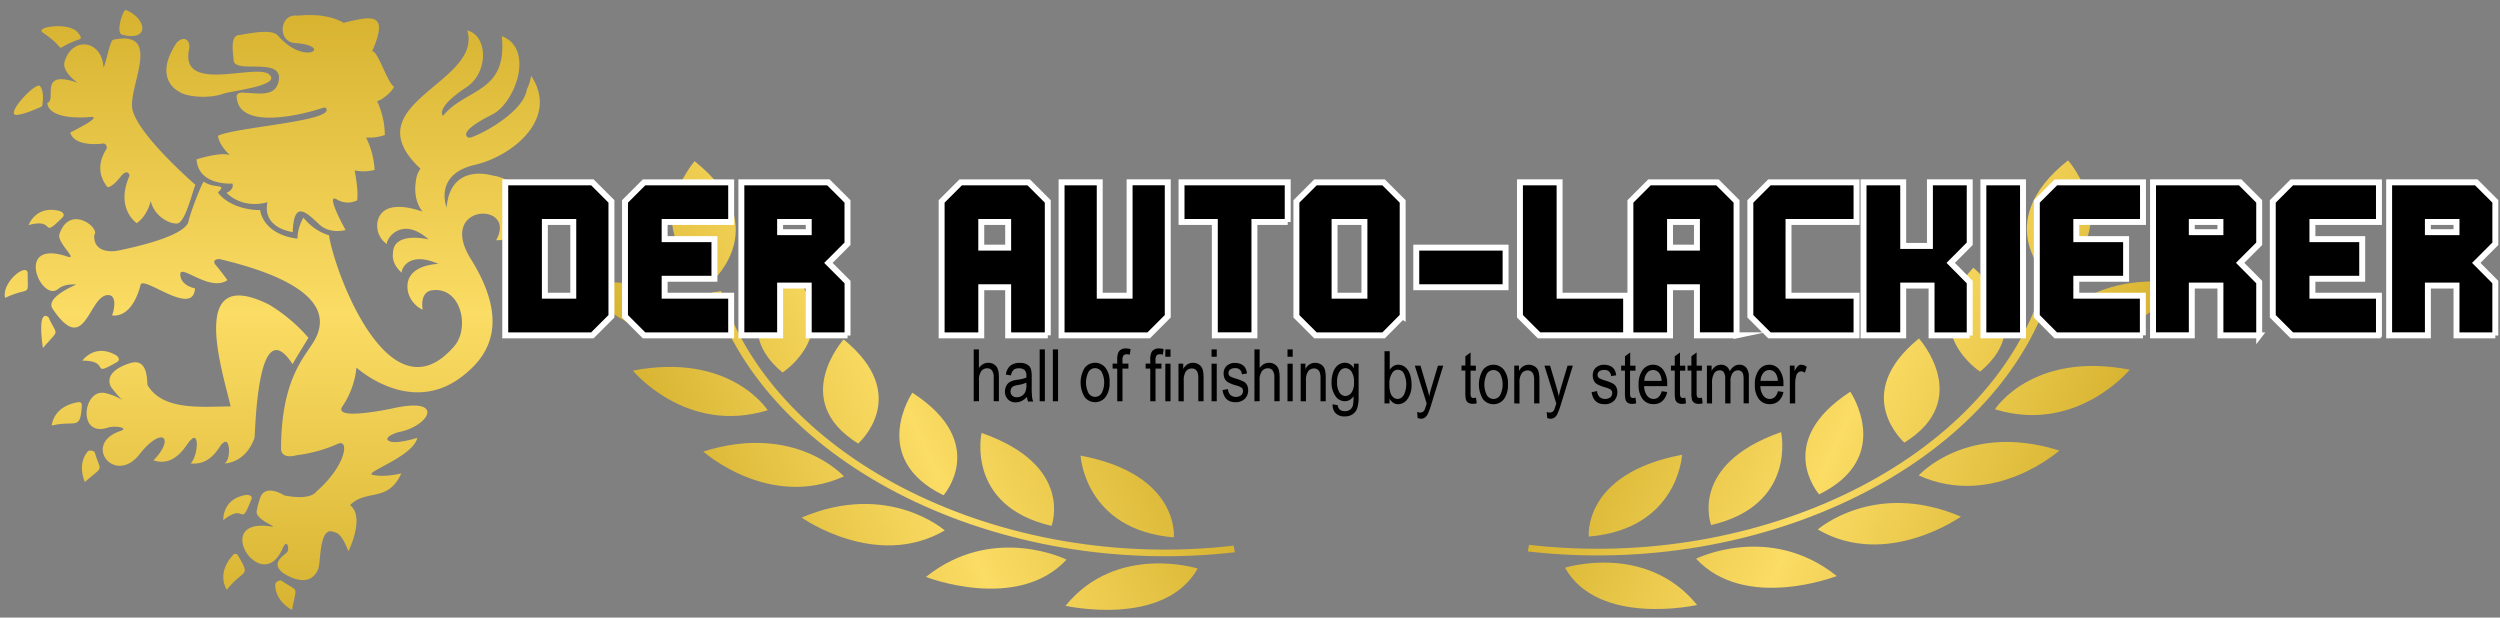 <svg xmlns="http://www.w3.org/2000/svg" xmlns:xlink="http://www.w3.org/1999/xlink" viewBox="0 0 842 208"><rect x="0" y="0" width="842" height="208" fill="#808080" stroke="none"/><defs><style>.a,.b,.c{fill-rule:evenodd;}.a{fill:url(#a);}.b{fill:url(#b);}.c{fill:url(#c);}.d{stroke:#fff;stroke-miterlimit:22.93;stroke-width:2px;}</style><linearGradient id="a" x1="558.7" y1="85.05" x2="701.72" y2="161.72" gradientTransform="translate(-9.6 44.8) rotate(-3.28)" gradientUnits="userSpaceOnUse"><stop offset="0" stop-color="#d7b330"/><stop offset="0.5" stop-color="#fbdc64"/><stop offset="1" stop-color="#d7b330"/></linearGradient><linearGradient id="b" x1="959.15" y1="108.27" x2="1102.17" y2="184.94" gradientTransform="matrix(-1, -0.06, -0.06, 1, 1341.18, 44.8)" xlink:href="#a"/><linearGradient id="c" x1="91.73" y1="4.76" x2="91.73" y2="206.57" gradientTransform="matrix(1, 0, 0, 1, 0, 0)" xlink:href="#a"/></defs><title>logo_der_autolackierer_landscape_black</title><path class="a" d="M514.58,185.73c.14-.73.22-1.53.41-2.23,77.78,9,154.54-28.74,172.6-85.71l3,.43c-18.42,58.1-96.67,96.66-176,87.51Zm51.94-32.56c-33.53,6.31-31.42,27.55-31.42,27.55,30.11-2.53,31.42-27.55,31.42-27.55Zm5.07,50.59c-17.16-21.13-44.51-12.55-44.51-12.55,11.29,20,44.51,12.55,44.51,12.55Zm28.28-58.22c-31.4,11-23.56,31.31-23.56,31.31,29.05-6.78,23.56-31.31,23.56-31.31ZM618.62,194c-22.69-18.1-47.37-5.83-47.38-5.83,16.59,17.87,47.38,5.83,47.38,5.83ZM734.13,95.3c-33.69-4-43.58,16.42-43.58,16.42,28.51,6.46,43.58-16.42,43.58-16.42ZM696.52,54s20.79,23.73-6.25,40.09c0,0-20.77-18.65,6.25-40.09ZM664.6,90.16c-19.33,21.14,2.31,35,2.3,35,20.32-16.77-2.3-35-2.3-35Zm52.71,34.35c-32.88-6.31-45.41,13.34-45.41,13.34,27.42,8.46,45.41-13.34,45.41-13.34Zm-94.13,7.43c-26.11,16.9-10.49,34.56-10.5,34.56,25.48-12.46,10.5-34.56,10.5-34.56ZM660.44,174c-29.11-12.44-48.19,4.31-48.2,4.32,23.11,13.5,48.2-4.32,48.2-4.32Zm-14.13-60c-23.33,18.93-4.91,35.07-4.91,35.07,23.42-14.48,4.91-35.07,4.91-35.07Zm-.1,46.12c25.23,11.37,47.38-8.37,47.38-8.37C662.55,141.94,646.22,160.13,646.21,160.13Z"/><path class="b" d="M415.88,186c-79.33,9.15-157.58-29.41-176-87.51l3-.43c18.06,57,94.82,94.76,172.6,85.71.19.7.27,1.5.41,2.23Zm-51.94-32.56s1.31,25,31.42,27.55c0,0,2.11-21.24-31.42-27.55Zm-5.07,50.59s33.22,7.49,44.51-12.55c0,0-27.35-8.58-44.51,12.55Zm-28.28-58.22s-5.49,24.53,23.56,31.31c0,0,7.84-20.36-23.56-31.31Zm-18.75,48.5s30.78,12,47.38-5.83c0,0-24.68-12.27-47.38,5.83ZM196.33,95.61S211.4,118.5,239.91,112c0,0-9.89-20.37-43.58-16.42ZM233.94,54.3c27,21.44,6.24,40.09,6.25,40.09-27-16.36-6.25-40.09-6.25-40.09Zm31.92,36.17s-22.62,18.24-2.3,35c0,0,21.63-13.88,2.3-35Zm-52.71,34.35s18,21.81,45.41,13.34c0,0-12.53-19.65-45.41-13.34Zm94.13,7.43s-15,22.1,10.5,34.56c0,0,15.62-17.66-10.5-34.56ZM270,174.32s25.08,17.81,48.2,4.32c0,0-19.08-16.75-48.2-4.32Zm14.13-60s-18.5,20.59,4.91,35.07c0,0,18.41-16.14-4.91-35.07Zm-47.27,37.76s22.15,19.74,47.38,8.37C284.24,160.44,267.9,142.25,236.87,152.08Z"/><path class="c" d="M80.33,11.83c2.92-.35,11.06-2.38,13.28.17,9.18,10.52,18.95,3.4,5.79,2.5-6.1-.42-5.28-10,.71-9.23.46.06,9.2-1.32,15.64,2.42,9.57-2.39,15.42-3.6,9.55,9.66,1.72-.86,5.25,10.59,7.24,11.67.75.4-2.93,4.31-5.52,5.06a27.58,27.58,0,0,1,2.59,11.38,15.81,15.81,0,0,1-6.32.86,27.73,27.73,0,0,1,2.88,10.92,15.31,15.31,0,0,1-6.73.17s1.32,6.32.86,10.06a7.12,7.12,0,0,1-6.84-.29c-4.19-2.46,2.93,10.28,2.93,10.29s-5.23,1.5-8.8-1.84c-4.59-4.3-8.62-8.29-9,2.53,0,0-10.35-1.21-8.51-10.06,0,0-7.76,2.65-13.8-3.16,0,0,2.7-1,2-3.11,0,0-11.5.86-12.07-8.16,0,0,8-2.59,11.21-1.44,0,0-3.62-3.16-4-6.5C78.79,43,109.47,41,110,37.18c0-.06.19-1.37-1.44-.8-5.39,1.86-27.7,7.78-28.8-3.34,0,0-.75-2.24,2.64-1.78,3.89,0,9.89,1.59,11.3-3.34,2.68-9.34-14.68-2.72-15-7.59-.11-1.84-1.32-8,1.55-8.51Zm-64,95c3,6.66,3.91,3.63-1.88,10.38,0,0-2.14-13.37,1.88-10.38ZM9.32,92c0,8.47,1.15,4.23-7.61,8.32C.48,95.1,9,88.31,9.32,92ZM21.08,73.2c-7.78,7.71-1.86,0-11.45,2.61,0,0,2.48-6.92,10.59-4.7,0,0,2.05.76.86,2.09Zm63.59,95c-4.05,10.17-1.69.75-9.46,7,0,0-.48-7.34,7.84-8.52,0,0,2.18-.12,1.62,1.57Zm-4.44,19c4.33,7.4,1.88,4.21-3.83,11.43,0,0-3.81-5.34,2.2-11.82,0,0,.92-.88,1.64.39Zm14.51,8.32c6,4.23,5.21,1.15,3.62,9.9,0,0-5.93-2.92-5.63-8.82a2,2,0,0,1,2-1.08ZM39.45,121.93c-9.49,5.43-1.79-.46-11.73-.46,0,0,4.2-6,11.44-1.78,0,0,1.78,1.26.29,2.24Zm-11.9,14.83c-.55,8.4-2,4.66-10.12,6.56,0,0,.35-6.55,9.08-7.88,0,0,1.27-.12,1,1.32Zm4.37,15.58c2,7,3.35,4.15-3.34,10,0,0-2.82-6,1.09-10.41a2,2,0,0,1,2.25.4Zm11.78-30c-9.91,3.22-6.15,8.22-6.15,8.22,5.71,7.43,5.13,3.53-2.07,1.84-7.55-1.77-9.58,15.13.92,11.61,2.27-.76,7.3.1,4.14,1.15-13.2,4.41-1.47,19.09,7,7.13,7.6-9,11.18-4.37,4.14,2.76,7.81,2.62,11.58-6.46,12.42-6.67,3.08-3.76,2.7,5,.12,7.7,7.54.85,10.11-7.07,10.71-6.66,2.6-3,3,5.5.67,6.66,0,0,7,.12,10.12-8.62.3-.85.68-43.51,12.82-24.81.69-1.32,5.35-8.88,5.35-8.88a55.26,55.26,0,0,0-13.22-11.15c-27.78-13.89-15.56,22.8-13,34.27-9.4,0-22.68,1.63-27.94-7.13-.35-.57.53-9.55-6-7.42Zm63.53,69.05c.82-2.13.28-14,4.94-12.3.92.34,2.64,0,5.17,6.55,0,0,5.75-11.38.57-15.52,5.55-5.55,12.75-.71,17.25-10.69,0,0-5.24,1.42-9.62.52-3.42-.7,13.61-6.09,15-12.48,0,0-7.52,2.38-9.63,1-1.85-1.2,2.64-2.8,3.25-2.91,10.38-1.91,16.25-12.11-2-8-.86.19-20.64,4.37-16.7-.87a28.79,28.79,0,0,0,4.6-12.88s17.94,16.44,35.42,3.1c7.53-5.75,17.44-16.73,3.1-39.67-11.69-18.76,15.86-19.48,8.51-6.32,14,0,12.37-20.05-1.19-21.79,0,0-14.11-4.54-15.49,10.75,0,0-4.46-11.15,9.55-14.37,12.55-2.89,28.52-15.6,18.91-30a14.71,14.71,0,0,1-1.45,4.65c-1.22,8.32-18.14,16.58-19.54,16.22,0,0-4.83-1.45,7.93-7.83,7.67-3.84,14.38-22.12,3.19-26.38C171,31.47,156.89,29.59,149.21,39c0,0-3-2.41,7.93-9.66,7.43-4.9,7.25-17.36.23-19.09,5.4,17.76-39.17,24.67-15.75,46.57a8.18,8.18,0,0,0-1.5,3.79c0,.58-1.38,6,2.18,10.69,0,0-12.88-5.17-15.06,3a7.49,7.49,0,0,0,3.11,7.94c-.66-1.1,4.53-10,14-1.61,0,0-12.19-3-12,4.94,0,0-.69,3.1,3,6.32-.37-.93,2.06-7.57,12.3-3,0,0-12.07.11-10.23,9.43a9.06,9.06,0,0,0,4.94,6s-1.24-6.06,3.35-6.58c9.64-1.09,12.51,12.65,7.4,18.71C131.44,142,112.75,92,110.8,79.21c0,0-4.54-.92-8.62-5.92a14.87,14.87,0,0,0-2,7.07s-10.81-.69-12.59-9.6c0,0-9.37.29-14.2-5.92,3.2-3.2-.9-1.1-4.71-3.62-.49-.33-4.88,11.28-5.12,13.11-.34,2.64-5.77,6.36-24,10.12,0,0-8.16,1.61-7.82-5.29C33.94,76.9,23.44,68.5,20,78.92c-.83,2.9,6.55,8.77,2.65,7.48-18.13-6.07-8.75,15.82-3,10.87,2.13-1.85,6-1.44,6-1.44.28,0-10.59,4.19-7.93,8.17,10.87,16.19,12-3.74,18.28-4.6,3.57-.49,2.51,5.08,1.72,6.79,0,0,6.32,1.72,9.55-9.89,0-4.59,17.83,11,18.4.81,0,0-4.74-.78-4.95-4.6-.2-4,9.89,6,15.87,1.84,0,0-2.38-3.32-3.91-5.06s.66-2.19,1.47-2c10.2,2.53,40.57,10.14,32.11,26.71-2.87,5.64-11.5,12.42-11.61,37,0,0-.36,3.82,5.28,2.32a49,49,0,0,0,13.81-3.82c4.05-1.87,2.9,7.3-7.24,16.1,0,0-1.7,3.08-10.79,1.24,0,0-6.12-4-8,.6a32.44,32.44,0,0,0-1.26,4.71c-.55,3,7.89,5.6,4.83,5.18-20.43-3.21-3.17,23.87,3.91,7.36,1.53-3.55,2.3.12,1.61,1.15s-5.89,3.54-1.64,7c0,0,9,6.58,12.11-1.44ZM41,11.65c-2.06-1,.52-8.63,1.38-8.28C49.5,6.25,50.53,14.17,41,11.65ZM26.28,13.38C16.43,17,24.2,17.61,14.44,11c-2.87-2,8.7-3.65,11.73-.11,2.08,2.41.46,2.3.12,2.53ZM13.4,28.9s1.72,1.38.8,6.9c0,0-5.12,2.47-8.28,2.88-4.8.62,5.67-10.86,7.48-9.77Zm52.44,33.4c.11,0-18.72-16.13-21.16-25.12-2-7.3,10.62-27.37-6.56-23.8-1.25.26-3.11,11.37-3.33,8.74-.7-8.34-10.21-10.12-13-1.5-1.15,3.57,4.37,7.24,4.37,7.25-13.5-4.67-6.86,5.72-10.23,6.84.63,6,13.86,4.74,13.86,4.74,6.22-.81-5.9,5-6.15,5.2,1.61,5.17,11.16,3.68,11.15,3.68,1.38.11,1.15,1.73,1.15,1.73-5.06,7.59.35,13,.34,13,.23,0,1.73-.23,4.26-3.45s3.11-.46,3.1-.46c-4.94,11.15,2.42,16,2.41,16,3.68-2.53,4.72-7.47,4.71-7.47,1.13,4.9,5.94,7.71,8.8,7.61s5.16-10.62,6.26-13Zm24.9-37.14c-4.1-4.13-30.56,6.83-27-8.8.37-3-1.8-4.44-4.22-2-8.28,12.42.81,16.49.8,16.5,1.59,1.35,8.43,2.65,14.4.88C76.93,30.64,94.92,29,90.73,25.17Z"/><path class="d" d="M205.93,106.53l-6.42,6.42H170.17V61.41h29.34l6.42,6.42v38.69ZM193.08,99.6V74.76h-9.57V99.6Zm53.18,13.35H216.92l-6.42-6.42V67.84l6.42-6.42h29.34V74.76H223.85v5.78h16.77V93.89H223.85V99.6h22.41v13.35Zm39.19,0H272.38V96.17h-9.64v16.77H249.69V61.41H279l6.43,6.42V82.11L279,88.54,285.45,95v18ZM272.38,78.19V74.76h-9.64v3.43Zm80.52,34.76H339.55V96.75h-9.06v16.2H317.14V67.84l6.42-6.42h22.91l6.42,6.42v45.11ZM339.55,83.4V74.76h-9.06V83.4Zm53.75-22H380.45V99.6H370.39V61.41H357.54v51.54h29.34l6.42-6.42V61.41Zm40.4,13.35H422.49v38.19H409.15V74.76H397.94V61.41H433.7V74.76Zm38.69,31.76L466,112.95H443.05l-6.42-6.42V67.84l6.42-6.42H466l6.42,6.42v38.69ZM459.54,99.6V74.76H449.48V99.6Zm47.54-2.86V83.4H477V96.75Zm4.84,9.78,6.42,6.42h29.34V99.6H525.27V61.41H511.92v45.11Zm73,6.42H571.53V96.75h-9.06v16.2H549.12V67.84l6.42-6.42h22.91l6.42,6.42v45.11ZM571.53,83.4V74.76h-9.06V83.4Zm53.75,29.55H595.94l-6.42-6.42V67.84l6.42-6.42h29.34V74.76H602.37V99.6h22.91v13.35Zm38.12,0H650.55V96.17H641v16.77H627.64V61.41H641V82.83H650V61.41H663.4v20.7L657,88.54,663.4,95v18ZM668,61.41h13.35v51.54H668V61.41Zm53.75,51.54H692.38L686,106.53V67.84l6.42-6.42h29.34V74.76H699.3v5.78h16.77V93.89H699.3V99.6h22.41v13.35Zm39.19,0H747.84V96.17H738.2v16.77H725.14V61.41h29.34l6.42,6.42V82.11l-6.42,6.42L760.9,95v18ZM747.84,78.19V74.76H738.2v3.43Zm53.39,34.76H771.89l-6.42-6.42V67.84l6.42-6.42h29.34V74.76H778.82v5.78h16.77V93.89H778.82V99.6h22.41v13.35Zm39.19,0H827.35V96.17h-9.64v16.77H804.66V61.41H834l6.43,6.42V82.11L834,88.54,840.42,95v18ZM827.35,78.19V74.76h-9.64v3.43Z"/><path d="M327.95,135.14V117.68h1.75v6.27a4.41,4.41,0,0,1,1.4-1.31,3.5,3.5,0,0,1,1.72-.44,3.37,3.37,0,0,1,2.61,1.06q1,1,1,3.86v8h-1.75v-8a3.74,3.74,0,0,0-.59-2.36,2,2,0,0,0-1.61-.72,2.5,2.5,0,0,0-1.95.92,5,5,0,0,0-.81,3.25v6.92Z"/><path d="M347.59,133.62a35.76,35.76,0,0,1-.11-3.78V127a10.8,10.8,0,0,0-.24-2.64,2.64,2.64,0,0,0-1.18-1.52,4.63,4.63,0,0,0-2.56-.61,4.94,4.94,0,0,0-3.22.93,4.79,4.79,0,0,0-1.5,3l1.73.29a3.3,3.3,0,0,1,.89-1.9,2.81,2.81,0,0,1,1.83-.5,2.51,2.51,0,0,1,2,.76,2.78,2.78,0,0,1,.46,1.83v.54a13.35,13.35,0,0,1-3.14.74,6.52,6.52,0,0,0-2.38.7,3.36,3.36,0,0,0-1.24,1.32,4.07,4.07,0,0,0-.45,1.94,3.58,3.58,0,0,0,1,2.63,3.47,3.47,0,0,0,2.59,1,4.46,4.46,0,0,0,2-.46,6.42,6.42,0,0,0,1.83-1.38,5.33,5.33,0,0,0,.36,1.56H348A5.51,5.51,0,0,1,347.59,133.62Zm-1.89-4a5.83,5.83,0,0,1-.38,2.38,3.05,3.05,0,0,1-1.15,1.31,3.12,3.12,0,0,1-1.71.49,2.12,2.12,0,0,1-1.55-.54,1.92,1.92,0,0,1-.56-1.45,2.1,2.1,0,0,1,.24-1,1.69,1.69,0,0,1,.68-.69,5.42,5.42,0,0,1,1.55-.44,11,11,0,0,0,2.87-.81Z"/><polygon points="350.16 135.15 350.16 117.68 351.91 117.68 351.91 135.15 350.16 135.15 350.16 135.15"/><polygon points="354.6 135.15 354.6 117.68 356.35 117.68 356.35 135.15 354.6 135.15 354.6 135.15"/><path d="M372.33,123.88a4.45,4.45,0,0,0-7,0,9.51,9.51,0,0,0,0,9.88,4.46,4.46,0,0,0,7,0,7.87,7.87,0,0,0,1.37-5.08A7.3,7.3,0,0,0,372.33,123.88ZM371,132.46a2.58,2.58,0,0,1-2.13,1.21,2.68,2.68,0,0,1-2.22-1.2,7.94,7.94,0,0,1,0-7.28,2.59,2.59,0,0,1,2.13-1.2,2.68,2.68,0,0,1,2.22,1.2,7.87,7.87,0,0,1,0,7.28Z"/><path d="M376.28,135.14v-11h-1.56v-1.67h1.56v-1.35a6.09,6.09,0,0,1,.31-2.24,2.32,2.32,0,0,1,.95-1.13,3,3,0,0,1,1.6-.4,6.9,6.9,0,0,1,1.64.22l-.26,1.87a4.73,4.73,0,0,0-1-.12,1.39,1.39,0,0,0-1.13.41,2.58,2.58,0,0,0-.34,1.57v1.17h2v1.67h-2v11Z"/><path d="M387.41,135.14v-11h-1.56v-1.67h1.56v-1.35a6.09,6.09,0,0,1,.31-2.24,2.32,2.32,0,0,1,.95-1.13,3,3,0,0,1,1.6-.4,6.91,6.91,0,0,1,1.64.22l-.26,1.87a4.73,4.73,0,0,0-1-.12,1.39,1.39,0,0,0-1.13.41,2.58,2.58,0,0,0-.34,1.57v1.17h2v1.67h-2v11Z"/><polygon points="392.48 120.15 392.48 117.68 394.23 117.68 394.23 120.15 392.48 120.15 392.48 120.15"/><polygon points="392.48 135.15 392.48 122.49 394.23 122.49 394.23 135.15 392.48 135.15 392.48 135.15"/><path d="M396.92,135.14V122.49h1.59v1.8a4.13,4.13,0,0,1,1.4-1.57,3.52,3.52,0,0,1,1.9-.52,3.62,3.62,0,0,1,1.54.33,3.18,3.18,0,0,1,1.14.86,3.46,3.46,0,0,1,.65,1.38,11.51,11.51,0,0,1,.22,2.6v7.78h-1.77v-7.7a6.25,6.25,0,0,0-.24-2,2,2,0,0,0-.74-1,2,2,0,0,0-1.17-.35,2.45,2.45,0,0,0-2,.94,5.28,5.28,0,0,0-.75,3.23v6.91Z"/><polygon points="408.05 120.15 408.05 117.68 409.8 117.68 409.8 120.15 408.05 120.15 408.05 120.15"/><polygon points="408.05 135.15 408.05 122.49 409.8 122.49 409.8 135.15 408.05 135.15 408.05 135.15"/><path d="M411.82,131.37l1.74-.33a3.11,3.11,0,0,0,.85,2,3,3,0,0,0,3.6.09,1.85,1.85,0,0,0,.63-1.44,1.4,1.4,0,0,0-.54-1.17,6.83,6.83,0,0,0-1.79-.71,13.09,13.09,0,0,1-2.74-1.07,3,3,0,0,1-1.07-1.18,3.64,3.64,0,0,1-.38-1.68,3.53,3.53,0,0,1,1-2.64,4,4,0,0,1,2.88-1,4.69,4.69,0,0,1,2,.42,3.22,3.22,0,0,1,1.34,1.12,4.91,4.91,0,0,1,.64,2l-1.72.29a2.06,2.06,0,0,0-2.25-2.07,2.67,2.67,0,0,0-1.7.46,1.45,1.45,0,0,0-.56,1.17,1.32,1.32,0,0,0,.53,1.11,9.5,9.5,0,0,0,1.91.76,15.12,15.12,0,0,1,2.83,1.11,2.82,2.82,0,0,1,1,1.12,3.73,3.73,0,0,1,.36,1.68,3.92,3.92,0,0,1-1.15,2.93,4.32,4.32,0,0,1-3.14,1.12q-3.73,0-4.33-4.07Z"/><path d="M422.5,135.14V117.68h1.75v6.27a4.4,4.4,0,0,1,1.4-1.31,3.5,3.5,0,0,1,1.72-.44,3.37,3.37,0,0,1,2.61,1.06q1,1,1,3.86v8H429.2v-8a3.74,3.74,0,0,0-.59-2.36,2,2,0,0,0-1.61-.72,2.5,2.5,0,0,0-1.95.92,5,5,0,0,0-.81,3.25v6.92Z"/><polygon points="433.63 120.15 433.63 117.68 435.38 117.68 435.38 120.15 433.63 120.15 433.63 120.15"/><polygon points="433.63 135.15 433.63 122.49 435.38 122.49 435.38 135.15 433.63 135.15 433.63 135.15"/><path d="M438.07,135.14V122.49h1.59v1.8a4.13,4.13,0,0,1,1.4-1.57,3.52,3.52,0,0,1,1.9-.52,3.62,3.62,0,0,1,1.54.33,3.18,3.18,0,0,1,1.14.86,3.46,3.46,0,0,1,.65,1.38,11.48,11.48,0,0,1,.22,2.6v7.78h-1.76v-7.7a6.26,6.26,0,0,0-.24-2,2,2,0,0,0-.74-1,2,2,0,0,0-1.17-.35,2.45,2.45,0,0,0-2,.94,5.28,5.28,0,0,0-.75,3.23v6.91Z"/><path d="M456,122.49V124a4.16,4.16,0,0,0-1.34-1.36,3.17,3.17,0,0,0-1.67-.46,3.81,3.81,0,0,0-2.26.72,4.91,4.91,0,0,0-1.63,2.24,9.39,9.39,0,0,0-.62,3.56,7.71,7.71,0,0,0,1.41,4.85,3.76,3.76,0,0,0,3.09,1.57,3.08,3.08,0,0,0,1.59-.42,4.09,4.09,0,0,0,1.29-1.24,15.81,15.81,0,0,1-.15,2.81,2.56,2.56,0,0,1-2.78,2.2,2.52,2.52,0,0,1-1.66-.49,2.21,2.21,0,0,1-.72-1.51l-1.72-.31a4,4,0,0,0,1,3,4.19,4.19,0,0,0,3.1,1.09,4.59,4.59,0,0,0,2.61-.72,4,4,0,0,0,1.56-2,12.86,12.86,0,0,0,.48-4.16V122.49Zm-.85,9.76a2.46,2.46,0,0,1-2,1.12,2.42,2.42,0,0,1-2-1.14,6.29,6.29,0,0,1-.82-3.63,6,6,0,0,1,.83-3.45,2.36,2.36,0,0,1,1.92-1.16,2.52,2.52,0,0,1,2.09,1.16,5.94,5.94,0,0,1,.86,3.54A6,6,0,0,1,455.19,132.25Z"/><path d="M474.76,125.79a5,5,0,0,0-1.6-2.22,3.69,3.69,0,0,0-2.23-.73,3,3,0,0,0-1.59.43,4.07,4.07,0,0,0-1.28,1.29v-6.27h-1.76v17.57H468v-1.6a4,4,0,0,0,1.25,1.41,2.92,2.92,0,0,0,1.64.47,3.93,3.93,0,0,0,3.16-1.75,8,8,0,0,0,1.35-5A9.63,9.63,0,0,0,474.76,125.79Zm-2.06,7.35a2.36,2.36,0,0,1-1.93,1.23,2.3,2.3,0,0,1-1.46-.52,3.23,3.23,0,0,1-1-1.5,9.14,9.14,0,0,1-.36-3,6.21,6.21,0,0,1,.85-3.56,2.23,2.23,0,0,1,4-.05,8.55,8.55,0,0,1,0,7.35Z"/><path d="M477.47,140.76l-.19-2a3.39,3.39,0,0,0,1,.19,1.74,1.74,0,0,0,.93-.23,1.66,1.66,0,0,0,.6-.71c.06-.11.29-.81.7-2.11l-4-12.75h1.91l2.18,7.37c.27.92.52,1.9.76,2.95q.3-1.49.72-2.9l2.23-7.42h1.78l-4,12.94a23.15,23.15,0,0,1-1.23,3.36,3.22,3.22,0,0,1-1,1.21,2.33,2.33,0,0,1-1.29.37,3,3,0,0,1-1.14-.27Z"/><path d="M497.12,133.93l.24,1.91A5.28,5.28,0,0,1,496,136a2.72,2.72,0,0,1-1.49-.36,1.89,1.89,0,0,1-.77-1,9.75,9.75,0,0,1-.21-2.53v-7.32h-1.29v-1.68h1.29V120l1.76-1.29v4.45h1.78v1.68h-1.78v7.44a3.46,3.46,0,0,0,.15,1.33.87.87,0,0,0,.85.43,4.57,4.57,0,0,0,.78-.09Z"/><path d="M506.49,124.53a4.47,4.47,0,0,0-7,0,9.56,9.56,0,0,0,0,9.94,4.49,4.49,0,0,0,7,0,7.91,7.91,0,0,0,1.38-5.1A7.34,7.34,0,0,0,506.49,124.53Zm-1.3,8.63a2.6,2.6,0,0,1-2.14,1.22,2.7,2.7,0,0,1-2.23-1.21,8,8,0,0,1,0-7.33,2.61,2.61,0,0,1,2.15-1.21,2.7,2.7,0,0,1,2.23,1.2,7.91,7.91,0,0,1,0,7.32Z"/><path d="M510,135.86V123.13h1.59v1.81a4.16,4.16,0,0,1,1.41-1.57,3.54,3.54,0,0,1,1.91-.52,3.63,3.63,0,0,1,1.55.33,3.19,3.19,0,0,1,1.15.86,3.48,3.48,0,0,1,.65,1.38,11.58,11.58,0,0,1,.22,2.61v7.83h-1.78v-7.74a6.3,6.3,0,0,0-.24-2,2,2,0,0,0-.75-1,2,2,0,0,0-1.18-.36,2.46,2.46,0,0,0-2,.95,5.31,5.31,0,0,0-.76,3.25v6.95Z"/><path d="M521.11,140.76l-.19-2a3.39,3.39,0,0,0,1,.19,1.74,1.74,0,0,0,.93-.23,1.67,1.67,0,0,0,.61-.71c.06-.11.29-.81.7-2.11l-4-12.75h1.91l2.18,7.37c.27.92.52,1.9.76,2.95q.3-1.49.72-2.9l2.23-7.42h1.78l-4,12.94a23.18,23.18,0,0,1-1.23,3.36,3.22,3.22,0,0,1-1,1.21,2.33,2.33,0,0,1-1.29.37,3,3,0,0,1-1.14-.27Z"/><path d="M536.15,132.06l1.75-.34a3.13,3.13,0,0,0,.85,2,3,3,0,0,0,3.62.09,1.86,1.86,0,0,0,.63-1.44,1.41,1.41,0,0,0-.54-1.18,6.84,6.84,0,0,0-1.8-.72,13.2,13.2,0,0,1-2.76-1.08,3.06,3.06,0,0,1-1.08-1.19,3.66,3.66,0,0,1-.38-1.69,3.55,3.55,0,0,1,1-2.65,4,4,0,0,1,2.89-1,4.72,4.72,0,0,1,2,.42,3.24,3.24,0,0,1,1.35,1.12,4.94,4.94,0,0,1,.65,2l-1.73.29a2.07,2.07,0,0,0-2.27-2.09,2.68,2.68,0,0,0-1.71.46,1.46,1.46,0,0,0-.56,1.18,1.33,1.33,0,0,0,.54,1.12,9.53,9.53,0,0,0,1.92.77,15.22,15.22,0,0,1,2.84,1.12,2.83,2.83,0,0,1,1,1.13,3.75,3.75,0,0,1,.36,1.69,4,4,0,0,1-1.16,2.95,4.35,4.35,0,0,1-3.16,1.12q-3.76,0-4.35-4.1Z"/><path d="M550.83,133.93l.24,1.91a5.28,5.28,0,0,1-1.32.19,2.72,2.72,0,0,1-1.49-.36,1.89,1.89,0,0,1-.77-1,9.75,9.75,0,0,1-.21-2.53v-7.32H546v-1.68h1.29V120l1.76-1.29v4.45h1.78v1.68H549v7.44a3.45,3.45,0,0,0,.16,1.33.87.87,0,0,0,.85.43,4.57,4.57,0,0,0,.78-.09Z"/><path d="M561.5,129.47a7.76,7.76,0,0,0-1.35-4.93,4.16,4.16,0,0,0-3.38-1.7,4.3,4.3,0,0,0-3.5,1.73,7.91,7.91,0,0,0-1.38,5,7.55,7.55,0,0,0,1.37,4.86,4.41,4.41,0,0,0,3.59,1.68,4.33,4.33,0,0,0,3-1,5.54,5.54,0,0,0,1.65-3.08l-1.82-.27q-.78,2.61-2.77,2.61a2.7,2.7,0,0,1-2.16-1.09,5.52,5.52,0,0,1-1-3.24h7.79Zm-7.69-1.2a4.31,4.31,0,0,1,.92-2.66,2.57,2.57,0,0,1,4.2.2,4.86,4.86,0,0,1,.7,2.47Z"/><path d="M567.61,133.93l.24,1.91a5.28,5.28,0,0,1-1.32.19,2.72,2.72,0,0,1-1.49-.36,1.89,1.89,0,0,1-.77-1,9.76,9.76,0,0,1-.21-2.53v-7.32h-1.29v-1.68h1.29V120l1.76-1.29v4.45h1.78v1.68h-1.78v7.44a3.46,3.46,0,0,0,.16,1.33.87.87,0,0,0,.85.43,4.57,4.57,0,0,0,.78-.09Z"/><path d="M573.21,133.93l.24,1.91a5.28,5.28,0,0,1-1.32.19,2.72,2.72,0,0,1-1.49-.36,1.89,1.89,0,0,1-.77-1,9.76,9.76,0,0,1-.21-2.53v-7.32h-1.29v-1.68h1.29V120l1.76-1.29v4.45h1.78v1.68h-1.78v7.44a3.45,3.45,0,0,0,.16,1.33.87.87,0,0,0,.85.43,4.57,4.57,0,0,0,.78-.09Z"/><path d="M574.89,135.86V123.13h1.58v1.78a4,4,0,0,1,1.35-1.53,3.24,3.24,0,0,1,1.81-.54,3,3,0,0,1,1.87.57,3.09,3.09,0,0,1,1.08,1.66A4.84,4.84,0,0,1,584,123.4a3.09,3.09,0,0,1,1.79-.56,2.93,2.93,0,0,1,2.36,1,5,5,0,0,1,.86,3.26v8.74h-1.76v-8a6.43,6.43,0,0,0-.2-1.93,1.7,1.7,0,0,0-1.64-1.19,2.26,2.26,0,0,0-1.86.91,4.56,4.56,0,0,0-.72,2.84v7.4h-1.78v-8.27a3.83,3.83,0,0,0-.49-2.23,1.57,1.57,0,0,0-1.33-.65,2.24,2.24,0,0,0-1.91,1,6.5,6.5,0,0,0-.7,3.57v6.6Z"/><path d="M600.65,129.47a7.76,7.76,0,0,0-1.35-4.93,4.16,4.16,0,0,0-3.38-1.7,4.3,4.3,0,0,0-3.5,1.73,7.91,7.91,0,0,0-1.38,5,7.55,7.55,0,0,0,1.37,4.86,4.41,4.41,0,0,0,3.59,1.68,4.33,4.33,0,0,0,3-1,5.54,5.54,0,0,0,1.65-3.08l-1.82-.27q-.78,2.61-2.77,2.61a2.69,2.69,0,0,1-2.16-1.09,5.52,5.52,0,0,1-1-3.24h7.79Zm-7.69-1.2a4.31,4.31,0,0,1,.92-2.66,2.57,2.57,0,0,1,4.2.2,4.86,4.86,0,0,1,.7,2.47Z"/><path d="M602.82,135.86V123.13h1.6v1.93a5.51,5.51,0,0,1,1.12-1.78,1.72,1.72,0,0,1,1.15-.44,3,3,0,0,1,1.81.7l-.6,2a2.21,2.21,0,0,0-1.28-.47,1.57,1.57,0,0,0-1,.4,2.11,2.11,0,0,0-.66,1.1,9.93,9.93,0,0,0-.34,2.63v6.66Z"/></svg>
